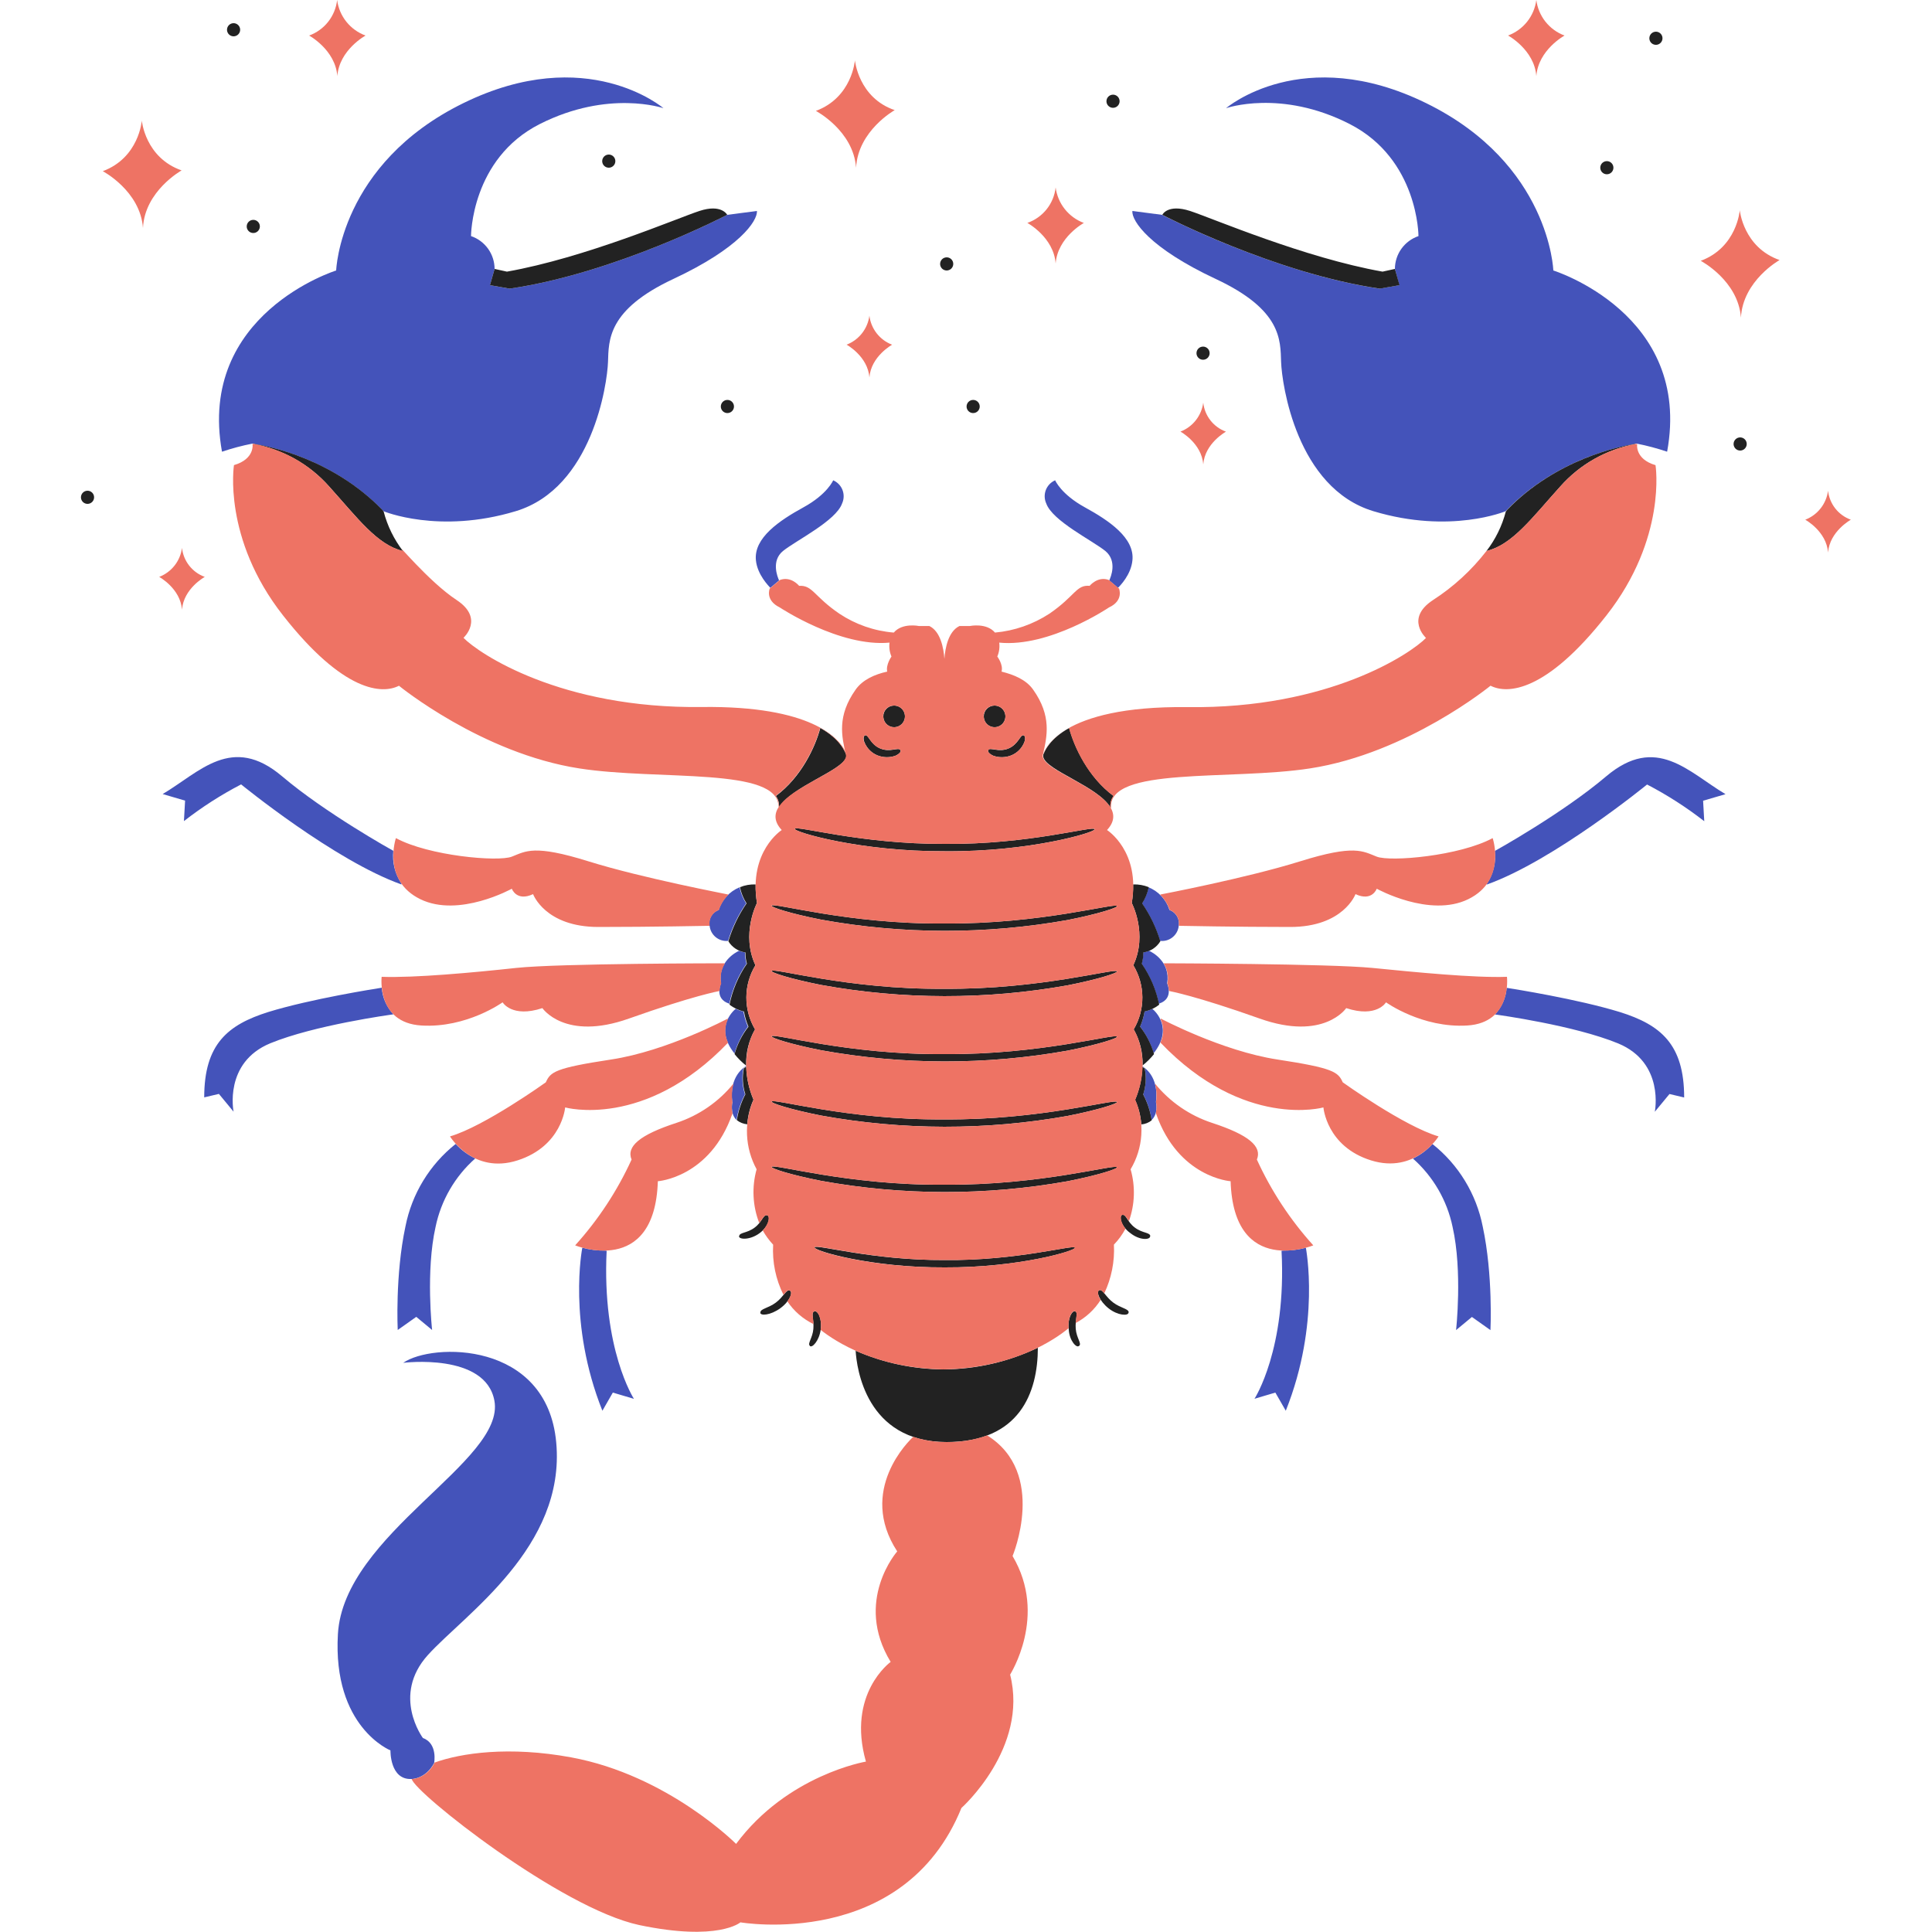 <svg width="500" height="500" viewBox="0 0 500 500" fill="none" xmlns="http://www.w3.org/2000/svg">
<g clip-path="url(#clip0_4123_21736)">
<path d="M112.35 456.3C112.35 456.3 113.35 451.2 109.45 449.8C109.45 449.8 101.25 438.8 110.75 428.3C120.25 417.8 146.45 400.4 143.95 373.3C141.55 346.9 111.75 347.5 104.35 352.7C104.35 352.7 125.65 350 127.95 362.5C130.85 378.2 88.95 396.9 87.45 422.9C86.05 447 101.05 453 101.05 453C101.05 453 100.85 460.7 106.55 460.4C106.45 460.4 110.05 460.5 112.35 456.3ZM103.9 228.69V228.9C86.5 222.7 62.4 203 62.4 203C57.189 205.711 52.235 208.891 47.6 212.5L47.9 207.2L42.1 205.5C51.7 199.8 60 189.9 73 200.9C84.21 210.42 101.51 220.04 101.79 220.19C101.481 223.183 102.228 226.189 103.9 228.69ZM101.81 262.51C100.93 262.63 81.39 265.31 69.95 270C57.85 275 60.45 287.7 60.45 287.7L56.65 283.1L52.85 284C52.85 270.2 58.95 265.2 69.45 261.9C80.52 258.5 97.03 255.9 98.79 255.62C98.989 258.192 100.053 260.621 101.81 262.51ZM123 299.8C117.756 304.437 114.153 310.646 112.73 317.5C110.13 329 111.83 344.2 111.83 344.2L107.73 340.8L102.93 344.2C102.93 344.2 102.23 330 104.93 317.4C106.591 308.965 111.199 301.397 117.93 296.05C119.358 297.62 121.08 298.895 123 299.8ZM164 362L158.6 360.4L155.9 365.1C146.84 342.4 150.67 323.1 150.7 322.91C152.617 323.424 154.595 323.673 156.58 323.65L157 323.7C155.75 349.2 164.05 362 164.05 362H164ZM195.2 284.5C194.095 281.821 193.456 278.974 193.31 276.08L196.7 284.7L193.63 290.76C193.808 288.596 194.356 286.479 195.25 284.5H195.2ZM189.5 285.2C188.67 278.46 192.61 276.2 193.14 275.86L193.23 275.94C192.939 276.105 192.662 276.292 192.4 276.5C191.955 278.73 192.092 281.038 192.8 283.2C191.712 285.282 190.972 287.529 190.61 289.85C188.83 288.14 189.55 285.2 189.55 285.2H189.5ZM193.5 290.99C193.254 290.967 193.01 290.927 192.77 290.87C193.03 290.933 193.294 290.977 193.56 291L193.5 290.99ZM183.59 239.6C183.445 238.744 183.606 237.863 184.045 237.114C184.484 236.364 185.172 235.793 185.99 235.5C186.405 234.184 187.105 232.976 188.04 231.961C188.975 230.947 190.122 230.151 191.4 229.63C191.705 231.111 192.278 232.524 193.09 233.8C191.049 236.777 189.474 240.048 188.42 243.5C187.27 243.614 186.122 243.268 185.228 242.537C184.334 241.806 183.766 240.749 183.65 239.6H183.59ZM188.59 259.7C184.79 258.4 186.59 254.5 186.59 254.5C185.67 248.9 190.48 246.42 191.27 246.06C191.759 246.269 192.273 246.414 192.8 246.49C192.791 247.474 192.922 248.453 193.19 249.4C191.028 252.54 189.512 256.079 188.73 259.81L188.59 259.7ZM190.05 272.59C184.86 266.07 189.65 261.69 190.4 261.08C191.033 261.4 191.705 261.636 192.4 261.78C192.628 263.128 193.018 264.444 193.56 265.7C191.988 267.76 190.818 270.097 190.11 272.59H190.05ZM174.25 72.2C157.15 80.2 157.55 88.1 157.35 93.7C157.15 99.3 153.35 126.3 133.45 132.3C113.55 138.3 99.25 132.3 99.25 132.3C84.75 117.1 65.45 114.9 65.35 114.8C62.673 115.326 60.035 116.028 57.45 116.9C51 81.2 87 70 87 70C87 70 87.9 42.4 119.9 26.7C151.9 11 171.7 28 171.7 28C171.7 28 157.5 23.1 139.7 32.1C121.9 41.1 121.9 61.1 121.9 61.1C123.676 61.704 125.218 62.849 126.312 64.373C127.406 65.897 127.996 67.724 128 69.6L126.8 73.8L131.9 74.7C159.3 70.7 188.2 55.6 188.2 55.6L195.9 54.6C196.05 57.2 191.35 64.2 174.25 72.2ZM431.45 116.9C428.865 116.028 426.226 115.326 423.55 114.8C423.55 114.9 404.15 117.1 389.65 132.3C389.65 132.3 375.35 138.3 355.45 132.3C335.55 126.3 331.75 99.4 331.55 93.7C331.35 88 331.75 80.2 314.65 72.2C297.55 64.2 292.85 57.2 293.05 54.6L300.75 55.6C300.89 55.67 329.75 70.71 357.05 74.7L362.15 73.8L361 69.6C361.004 67.724 361.594 65.897 362.688 64.373C363.782 62.849 365.324 61.704 367.1 61.1C367.1 61.1 367.1 41.2 349.3 32.1C331.5 23 317.3 28 317.3 28C317.3 28 337.1 11 369.1 26.7C401.1 42.4 402 70 402 70C402 70 438 81.2 431.45 116.9ZM195.63 145C195.03 139.2 201.73 134.7 207.93 131.3C214.13 127.9 215.63 124.3 215.63 124.3C216.179 124.538 216.675 124.884 217.088 125.316C217.502 125.748 217.826 126.258 218.04 126.817C218.254 127.376 218.355 127.971 218.336 128.57C218.317 129.168 218.179 129.756 217.93 130.3C216.33 134.8 206.13 139.8 202.63 142.6C199.51 145.18 201.23 149.35 201.63 150.22L199.36 152.14C199 151.71 196 148.77 195.63 145ZM289.34 152.14L287.07 150.22C287.48 149.35 289.21 145.22 286.07 142.6C282.57 139.8 272.37 134.8 270.77 130.3C270.521 129.756 270.383 129.168 270.364 128.57C270.345 127.971 270.446 127.376 270.66 126.817C270.874 126.258 271.198 125.748 271.612 125.316C272.025 124.884 272.521 124.538 273.07 124.3C273.07 124.3 274.57 127.9 280.77 131.3C286.97 134.7 293.67 139.2 293.07 145C292.72 148.77 289.77 151.71 289.34 152.11V152.14ZM386.87 220.22C387.16 220.07 404.45 210.45 415.66 200.93C428.66 189.93 436.96 199.83 446.56 205.53L440.76 207.23L441.06 212.53C436.425 208.921 431.471 205.741 426.26 203.03C426.26 203.03 402.16 222.73 384.76 228.93L384.81 228.72C386.476 226.206 387.206 223.187 386.87 220.19V220.22ZM389.92 255.65C391.68 255.93 408.19 258.53 419.26 261.93C429.76 265.23 435.86 270.23 435.86 284.03L432.06 283.13L428.26 287.73C428.26 287.73 430.86 275.03 418.76 270.03C407.33 265.34 387.76 262.66 386.9 262.54C388.667 260.645 389.733 258.204 389.92 255.62V255.65ZM370.73 296.08C377.464 301.424 382.073 308.994 383.73 317.43C386.43 330.03 385.73 344.23 385.73 344.23L380.93 340.83L376.83 344.23C376.83 344.23 378.53 329.03 375.93 317.53C374.507 310.676 370.904 304.467 365.66 299.83C367.584 298.918 369.307 297.634 370.73 296.05V296.08ZM331.66 323.7L332.08 323.65C334.065 323.673 336.043 323.424 337.96 322.91C337.96 323.08 341.82 342.4 332.76 365.1L330.06 360.4L324.66 362C324.66 362 333 349.2 331.66 323.7ZM298.05 289.85C297.688 287.529 296.948 285.282 295.86 283.2C296.567 281.038 296.705 278.73 296.26 276.5C296 276.29 295.722 276.103 295.43 275.94L295.53 275.86C296.06 276.24 299.99 278.46 299.16 285.2C299.16 285.2 299.88 288.14 298.05 289.85ZM300.23 243.5C299.181 240.046 297.606 236.774 295.56 233.8C296.372 232.524 296.945 231.111 297.25 229.63C298.528 230.15 299.676 230.945 300.611 231.96C301.547 232.975 302.246 234.183 302.66 235.5C303.478 235.793 304.166 236.364 304.605 237.114C305.044 237.863 305.205 238.744 305.06 239.6C305.003 240.175 304.832 240.732 304.557 241.24C304.283 241.749 303.91 242.197 303.461 242.56C303.011 242.923 302.494 243.193 301.94 243.354C301.385 243.515 300.804 243.565 300.23 243.5ZM299.92 259.81C299.138 256.079 297.622 252.54 295.46 249.4C295.735 248.455 295.87 247.474 295.86 246.49C296.383 246.414 296.894 246.27 297.38 246.06C298.18 246.42 302.98 248.9 302.06 254.5C302.06 254.5 303.86 258.4 300.06 259.7L299.92 259.81ZM295.06 265.7C295.602 264.444 295.992 263.128 296.22 261.78C296.914 261.633 297.586 261.398 298.22 261.08C298.96 261.69 303.75 266.08 298.56 272.59C297.842 270.092 296.654 267.753 295.06 265.7Z" fill="#4453BA"/>
<path d="M22.65 127C22.986 127 23.315 127.1 23.594 127.286C23.874 127.473 24.092 127.739 24.221 128.049C24.349 128.36 24.383 128.702 24.317 129.032C24.252 129.361 24.09 129.664 23.852 129.902C23.614 130.14 23.311 130.302 22.982 130.367C22.652 130.433 22.31 130.399 21.999 130.271C21.689 130.142 21.423 129.924 21.236 129.644C21.05 129.365 20.95 129.036 20.95 128.7C20.95 128.249 21.129 127.817 21.448 127.498C21.767 127.179 22.199 127 22.65 127ZM65.55 56.9C65.886 56.9 66.215 57 66.494 57.187C66.774 57.373 66.992 57.639 67.121 57.949C67.249 58.26 67.283 58.602 67.217 58.932C67.152 59.261 66.99 59.564 66.752 59.802C66.514 60.04 66.211 60.202 65.882 60.267C65.552 60.333 65.21 60.299 64.899 60.171C64.589 60.042 64.323 59.824 64.136 59.544C63.95 59.265 63.85 58.936 63.85 58.6C63.85 58.377 63.894 58.156 63.979 57.949C64.065 57.743 64.19 57.556 64.348 57.398C64.506 57.24 64.693 57.115 64.899 57.029C65.106 56.944 65.327 56.9 65.55 56.9ZM157.55 40C157.886 40 158.215 40.1 158.494 40.286C158.774 40.473 158.992 40.739 159.121 41.049C159.249 41.36 159.283 41.702 159.217 42.032C159.152 42.361 158.99 42.664 158.752 42.902C158.514 43.14 158.211 43.302 157.882 43.367C157.552 43.433 157.21 43.399 156.899 43.271C156.589 43.142 156.323 42.924 156.136 42.645C155.95 42.365 155.85 42.036 155.85 41.7C155.85 41.477 155.894 41.256 155.979 41.049C156.065 40.843 156.19 40.656 156.348 40.498C156.506 40.34 156.693 40.215 156.899 40.129C157.106 40.044 157.327 40 157.55 40ZM188.25 103.5C188.586 103.5 188.915 103.6 189.194 103.786C189.474 103.973 189.692 104.239 189.821 104.549C189.949 104.86 189.983 105.202 189.917 105.532C189.852 105.861 189.69 106.164 189.452 106.402C189.214 106.64 188.911 106.802 188.582 106.867C188.252 106.933 187.91 106.899 187.599 106.771C187.289 106.642 187.023 106.424 186.836 106.144C186.65 105.865 186.55 105.536 186.55 105.2C186.55 104.749 186.729 104.317 187.048 103.998C187.367 103.679 187.799 103.5 188.25 103.5ZM251.85 103.5C252.186 103.5 252.515 103.6 252.794 103.786C253.074 103.973 253.292 104.239 253.421 104.549C253.549 104.86 253.583 105.202 253.517 105.532C253.452 105.861 253.29 106.164 253.052 106.402C252.814 106.64 252.511 106.802 252.182 106.867C251.852 106.933 251.51 106.899 251.199 106.771C250.889 106.642 250.623 106.424 250.436 106.144C250.25 105.865 250.15 105.536 250.15 105.2C250.15 104.749 250.329 104.317 250.648 103.998C250.967 103.679 251.399 103.5 251.85 103.5ZM288.05 24.5C288.386 24.5 288.715 24.6 288.994 24.787C289.274 24.973 289.492 25.239 289.621 25.549C289.749 25.86 289.783 26.202 289.717 26.532C289.652 26.861 289.49 27.164 289.252 27.402C289.014 27.64 288.711 27.802 288.382 27.867C288.052 27.933 287.71 27.899 287.399 27.771C287.089 27.642 286.823 27.424 286.636 27.145C286.45 26.865 286.35 26.536 286.35 26.2C286.35 25.749 286.529 25.317 286.848 24.998C287.167 24.679 287.599 24.5 288.05 24.5ZM60.45 6C60.786 6 61.115 6.1 61.394 6.287C61.674 6.473 61.892 6.739 62.02 7.049C62.149 7.36 62.183 7.702 62.117 8.032C62.052 8.361 61.89 8.664 61.652 8.902C61.414 9.14 61.111 9.302 60.782 9.367C60.452 9.433 60.11 9.399 59.799 9.271C59.489 9.142 59.223 8.924 59.036 8.644C58.85 8.365 58.75 8.036 58.75 7.7C58.75 7.249 58.929 6.817 59.248 6.498C59.567 6.179 59.999 6 60.45 6ZM428.55 8.2C428.886 8.2 429.215 8.3 429.494 8.486C429.774 8.673 429.992 8.939 430.121 9.249C430.249 9.56 430.283 9.902 430.217 10.232C430.152 10.561 429.99 10.864 429.752 11.102C429.514 11.34 429.211 11.502 428.882 11.567C428.552 11.633 428.21 11.599 427.899 11.471C427.589 11.342 427.323 11.124 427.136 10.845C426.95 10.565 426.85 10.236 426.85 9.9C426.85 9.449 427.029 9.017 427.348 8.698C427.667 8.379 428.099 8.2 428.55 8.2ZM450.35 113.2C450.686 113.2 451.015 113.3 451.294 113.487C451.574 113.673 451.792 113.939 451.921 114.249C452.049 114.56 452.083 114.902 452.017 115.232C451.952 115.561 451.79 115.864 451.552 116.102C451.314 116.34 451.011 116.502 450.682 116.567C450.352 116.633 450.01 116.599 449.699 116.471C449.389 116.342 449.123 116.124 448.936 115.844C448.75 115.565 448.65 115.236 448.65 114.9C448.65 114.449 448.829 114.017 449.148 113.698C449.467 113.379 449.899 113.2 450.35 113.2ZM415.85 41.7C416.186 41.7 416.515 41.8 416.794 41.986C417.074 42.173 417.292 42.439 417.421 42.749C417.549 43.06 417.583 43.402 417.517 43.732C417.452 44.061 417.29 44.364 417.052 44.602C416.814 44.84 416.511 45.002 416.182 45.067C415.852 45.133 415.51 45.099 415.199 44.971C414.889 44.842 414.623 44.624 414.436 44.344C414.25 44.065 414.15 43.736 414.15 43.4C414.15 43.177 414.194 42.956 414.279 42.749C414.365 42.543 414.49 42.356 414.648 42.198C414.806 42.04 414.993 41.915 415.199 41.829C415.406 41.744 415.627 41.7 415.85 41.7ZM311.35 89.7C311.686 89.7 312.015 89.8 312.294 89.987C312.574 90.173 312.792 90.439 312.921 90.749C313.049 91.06 313.083 91.402 313.017 91.732C312.952 92.061 312.79 92.364 312.552 92.602C312.314 92.84 312.011 93.002 311.682 93.067C311.352 93.133 311.01 93.099 310.699 92.971C310.389 92.842 310.123 92.624 309.936 92.344C309.75 92.065 309.65 91.736 309.65 91.4C309.65 90.949 309.829 90.517 310.148 90.198C310.467 89.879 310.899 89.7 311.35 89.7ZM245 66.6C245.336 66.6 245.665 66.7 245.944 66.886C246.224 67.073 246.442 67.339 246.571 67.649C246.699 67.96 246.733 68.302 246.667 68.632C246.602 68.961 246.44 69.264 246.202 69.502C245.964 69.74 245.661 69.902 245.332 69.967C245.002 70.033 244.66 69.999 244.349 69.871C244.039 69.742 243.773 69.524 243.586 69.245C243.4 68.965 243.3 68.636 243.3 68.3C243.3 68.077 243.344 67.856 243.429 67.649C243.515 67.443 243.64 67.256 243.798 67.098C243.956 66.94 244.143 66.815 244.349 66.729C244.556 66.644 244.777 66.6 245 66.6ZM219 195.9V195.3C218.993 195.223 218.957 195.152 218.9 195.1C218.6 194.3 217.3 191.2 212.3 188.4C211 193.3 207.4 201.1 200.8 206C201.435 206.864 201.72 207.935 201.6 209C204.85 203.5 218.15 199.4 219 195.9ZM99 132C86.13 118.72 69.65 115.53 66.1 114.92H65.6C73.187 116.272 80.094 120.148 85.2 125.92C92.5 134.02 97.6 141.02 104.3 142.62C101.967 139.589 100.267 136.12 99.3 132.42L99 132ZM181 54.6C175.2 56.5 151.5 66.7 131.2 70.3L128 69.6L126.8 73.8L131.9 74.7C159.3 70.7 188.2 55.6 188.2 55.6C188.2 55.6 186.75 52.7 181 54.6ZM270 195.9V195.3C270.007 195.223 270.043 195.152 270.1 195.1C270.4 194.3 271.7 191.2 276.7 188.4C278 193.3 281.6 201.1 288.2 206C287.565 206.864 287.28 207.935 287.4 209C284.15 203.5 270.75 199.4 270 195.9ZM270 195.9V195.3C270.007 195.223 270.043 195.152 270.1 195.1C270.4 194.3 271.7 191.2 276.7 188.4C278 193.3 281.6 201.1 288.2 206C287.565 206.864 287.28 207.935 287.4 209C284.15 203.5 270.75 199.4 270 195.9ZM308 54.6C313.8 56.5 337.5 66.7 357.8 70.3L361 69.6L362.2 73.8L357.1 74.7C329.7 70.7 300.8 55.6 300.8 55.6C300.8 55.6 302.15 52.7 308 54.6ZM244.2 354.4C236.364 354.348 228.621 352.705 221.44 349.57C221.7 353.9 224.05 373.2 245 373.2C263.86 373.2 268.58 360.46 268.6 348.78C260.968 352.446 252.616 354.366 244.15 354.4H244.2ZM231.4 182.6C231.954 182.6 232.495 182.764 232.956 183.072C233.416 183.38 233.775 183.817 233.987 184.328C234.199 184.84 234.254 185.403 234.146 185.946C234.038 186.489 233.771 186.988 233.38 187.38C232.988 187.771 232.489 188.038 231.946 188.146C231.403 188.254 230.84 188.199 230.328 187.987C229.817 187.775 229.38 187.416 229.072 186.956C228.764 186.495 228.6 185.954 228.6 185.4C228.6 184.666 228.888 183.961 229.402 183.438C229.917 182.914 230.616 182.613 231.35 182.6H231.4ZM233 194.1C233.3 194.5 232.8 195.1 231.7 195.6C230.204 196.117 228.572 196.081 227.1 195.5C225.623 194.907 224.438 193.758 223.8 192.3C223.3 191.2 223.5 190.4 223.9 190.3C224.8 190.1 225.2 192.6 227.8 193.7C230.4 194.8 232.45 193.3 233 194.1ZM257.4 182.6C257.954 182.6 258.495 182.764 258.956 183.072C259.416 183.38 259.775 183.817 259.987 184.328C260.199 184.84 260.254 185.403 260.146 185.946C260.038 186.489 259.771 186.988 259.38 187.38C258.988 187.771 258.489 188.038 257.946 188.146C257.403 188.254 256.84 188.199 256.328 187.987C255.817 187.775 255.38 187.416 255.072 186.956C254.764 186.495 254.6 185.954 254.6 185.4C254.6 184.666 254.888 183.961 255.402 183.438C255.917 182.914 256.616 182.613 257.35 182.6H257.4ZM255.8 194.1C255.5 194.5 256 195.1 257.1 195.6C258.596 196.117 260.228 196.081 261.7 195.5C263.177 194.907 264.362 193.758 265 192.3C265.5 191.2 265.3 190.4 264.9 190.3C264 190.1 263.6 192.6 261 193.7C258.4 194.8 256.25 193.3 255.75 194.1H255.8ZM289.1 234.5C289.2 234.9 284.4 236.5 276.3 238.1C255.197 241.866 233.591 241.832 212.5 238C204.4 236.4 199.6 234.8 199.7 234.4C199.9 233.4 219.4 239.2 244.3 239C269.35 239.2 288.85 233.5 289.05 234.5H289.1ZM289.1 251.4C289.2 251.8 284.4 253.4 276.3 255C255.197 258.766 233.591 258.732 212.5 254.9C204.4 253.3 199.6 251.7 199.7 251.3C199.9 250.3 219.4 256.1 244.3 255.9C269.35 256.1 288.85 250.4 289.05 251.4H289.1ZM289.1 268.3C289.2 268.7 284.4 270.3 276.3 271.9C255.197 275.666 233.591 275.632 212.5 271.8C204.4 270.2 199.6 268.6 199.7 268.2C199.9 267.2 219.4 273 244.3 272.8C269.35 273 288.85 267.3 289.05 268.3H289.1ZM289.1 285.2C289.2 285.6 284.4 287.2 276.3 288.8C255.197 292.566 233.591 292.532 212.5 288.7C204.4 287.1 199.6 285.5 199.7 285.1C199.9 284.1 219.4 289.9 244.3 289.7C269.35 289.9 288.85 284.2 289.05 285.2H289.1ZM289.1 302.1C289.2 302.5 284.4 304.1 276.3 305.7C255.197 309.466 233.591 309.432 212.5 305.6C204.4 304 199.6 302.4 199.7 302C199.9 301 219.4 306.8 244.3 306.6C269.35 306.8 288.85 301.1 289.05 302.1H289.1ZM278.2 322.9C278.5 323.7 263.5 328.1 244.5 328C225.5 328.1 210.5 323.7 210.8 322.8C211.1 321.9 225.7 326.2 244.5 326.1C263.25 326.3 278 322 278.15 322.9H278.2ZM283.3 214.6C283.6 215.4 266.4 220.5 244.5 220.3C222.6 220.4 205.4 215.3 205.7 214.5C205.9 213.5 222.9 218.5 244.5 218.4C266.15 218.6 283.05 213.6 283.25 214.6H283.3ZM191.3 319.9C191.4 318.9 193.3 319.2 195.3 317.7C197.3 316.2 197.5 314.3 198.5 314.5C199.5 314.7 199 317.4 196.5 319.2C194 321 191.15 320.8 191.25 319.9H191.3ZM196.8 339.7C196.7 338.7 198.8 338.6 200.8 337.1C202.8 335.6 203.5 333.6 204.4 334C205.3 334.4 204.4 336.8 201.9 338.6C199.4 340.4 196.75 340.6 196.75 339.7H196.8ZM209.6 348.3C208.9 347.7 210.3 346.3 210.5 343.9C210.7 341.5 209.8 339.8 210.7 339.4C211.6 339 212.8 341.2 212.4 344.1C212 347 210.15 349 209.55 348.3H209.6ZM297.7 319.9C297.6 318.9 295.7 319.2 293.7 317.7C291.7 316.2 291.5 314.3 290.5 314.4C289.5 314.5 290 317.3 292.5 319.1C295 321.1 297.75 320.9 297.65 319.9H297.7ZM292.1 339.7C292.2 338.7 290.1 338.6 288.1 337.1C286.1 335.6 285.4 333.6 284.5 333.9C283.6 334.2 284.5 336.7 286.9 338.6C289.3 340.5 292.05 340.6 292.05 339.7H292.1ZM279.3 348.3C280 347.7 278.6 346.3 278.4 343.9C278.2 341.5 279.1 339.8 278.3 339.4C277.5 339 276.2 341.2 276.6 344.1C276.75 347 278.65 349 279.25 348.3H279.3ZM193.11 275.75C193.002 272.482 193.794 269.248 195.4 266.4C193.914 263.883 193.138 261.009 193.156 258.086C193.173 255.163 193.983 252.299 195.5 249.8C191.7 241.7 195.9 233.7 195.9 233.7C195.638 232.111 195.521 230.501 195.55 228.89C194.165 228.837 192.784 229.079 191.5 229.6C191.804 231.093 192.38 232.516 193.2 233.8C191.135 236.803 189.549 240.109 188.5 243.6C188.979 244.375 189.622 245.035 190.384 245.535C191.146 246.034 192.008 246.36 192.91 246.49C192.901 247.474 193.032 248.453 193.3 249.4C191.097 252.592 189.566 256.198 188.8 260C189.896 260.869 191.175 261.478 192.54 261.78C192.768 263.128 193.158 264.445 193.7 265.7C192.044 267.806 190.821 270.219 190.1 272.8C190.977 273.888 191.969 274.877 193.06 275.75H193.11ZM195 284.6C193.847 281.895 193.209 278.999 193.12 276.06C192.96 276.16 192.75 276.31 192.5 276.5C192.055 278.731 192.192 281.038 192.9 283.2C191.801 285.296 191.058 287.56 190.7 289.9C191.473 290.511 192.408 290.879 193.39 290.96C193.557 288.763 194.101 286.612 195 284.6ZM390 132L389.7 132.4C388.733 136.1 387.033 139.569 384.7 142.6C391.4 141 396.5 134 403.8 125.9C408.906 120.128 415.813 116.252 423.4 114.9H422.93C419.4 115.53 402.83 118.71 390 132ZM298.66 272.8C297.939 270.219 296.716 267.806 295.06 265.7C295.602 264.445 295.992 263.128 296.22 261.78C297.6 261.486 298.894 260.877 300 260C299.234 256.198 297.703 252.592 295.5 249.4C295.775 248.455 295.91 247.474 295.9 246.49C296.801 246.363 297.663 246.037 298.424 245.538C299.184 245.038 299.825 244.376 300.3 243.6C299.251 240.109 297.665 236.803 295.6 233.8C296.42 232.516 296.996 231.093 297.3 229.6C296.016 229.078 294.635 228.836 293.25 228.89C293.284 230.501 293.167 232.111 292.9 233.7C292.9 233.7 297.1 241.7 293.3 249.8C294.816 252.299 295.627 255.163 295.644 258.086C295.662 261.009 294.886 263.883 293.4 266.4C295.006 269.248 295.798 272.482 295.69 275.75C296.784 274.878 297.78 273.888 298.66 272.8ZM295.37 291C296.352 290.923 297.289 290.554 298.06 289.94C297.702 287.6 296.958 285.336 295.86 283.24C296.567 281.078 296.705 278.771 296.26 276.54C296.061 276.382 295.854 276.235 295.64 276.1C295.551 279.039 294.913 281.935 293.76 284.64C294.664 286.65 295.209 288.802 295.37 291Z" fill="#222222"/>
<path d="M201.55 208.72L201.45 208.87C201.76 198.39 170.45 202.07 149.95 198.87C124.65 194.97 103.25 177.47 103.25 177.47C98.95 179.67 88.95 179.27 73.25 159.27C57.55 139.27 60.55 120.37 60.55 120.37C66.05 118.77 65.35 114.87 65.35 114.87H65.61C73.175 116.234 80.06 120.109 85.15 125.87C92.45 133.97 97.55 140.97 104.25 142.57C101.95 139.47 110.85 150.47 118.15 155.27C125.45 160.07 119.95 165.07 119.95 165.07C123.85 169.07 145.05 183.47 181.75 182.97C210.03 182.64 217 191.06 218.6 194.15L218.75 194.81C218.3 193.74 216.83 190.93 212.25 188.37C210.95 193.27 207.35 201.07 200.75 205.97C201.336 206.762 201.62 207.737 201.55 208.72ZM186.05 235.5C186.548 234.038 187.372 232.707 188.46 231.61C188.46 231.61 188.46 231.54 188.46 231.5C188.46 231.46 166.36 227.3 152.26 222.9C138.16 218.5 136.06 220.3 132.46 221.7C128.86 223.1 110.96 221.5 102.46 216.9C102.46 216.9 98.76 227.8 108.76 232.7C118.76 237.6 132.46 230 132.46 230C132.46 230 133.66 233.4 137.96 231.4C137.96 231.4 141.06 239.9 154.86 239.9C168.66 239.9 183.56 239.6 183.56 239.6L183.66 239.53C183.532 238.686 183.7 237.823 184.136 237.089C184.571 236.354 185.248 235.793 186.05 235.5ZM186.65 254.5C186.318 252.748 186.646 250.935 187.57 249.41V249.3C187.57 249.3 144.67 249.3 133.57 250.5C122.47 251.7 107.37 253.1 98.77 252.8C98.77 252.8 97.37 264.7 109.07 265.4C120.77 266.1 130.07 259.4 130.07 259.4C130.07 259.4 132.47 263.5 140.37 260.9C140.37 260.9 146.17 269.5 162.77 263.6C179.37 257.7 186.07 256.5 186.07 256.5L186.25 256.39C186.269 255.741 186.405 255.101 186.65 254.5ZM188.36 263.85V263.6C188.36 263.6 172.66 272 158.16 274.2C143.66 276.4 142.46 277.4 141.26 280.1C141.26 280.1 125.36 291.5 116.46 294.1C116.46 294.1 122.46 304 133.96 300.3C145.46 296.6 146.26 286.6 146.26 286.6C146.26 286.6 166.84 292.39 188.42 269.84C187.971 268.907 187.734 267.887 187.723 266.852C187.713 265.817 187.93 264.792 188.36 263.85ZM189.55 285.2C189.323 283.6 189.422 281.971 189.84 280.41C185.993 285.159 180.858 288.697 175.05 290.6C165.55 293.7 162.05 296.7 163.45 300.1C159.746 308.203 154.823 315.69 148.85 322.3C148.85 322.3 169.45 330.7 170.25 305.7C170.25 305.7 183.75 304.8 189.55 288.2V287.94C189.357 287.037 189.357 286.103 189.55 285.2ZM231.55 28.5C231.55 28.5 222.05 33.8 221.55 43.4C220.85 33.8 211.15 28.7 211.15 28.7C220.55 25.2 221.25 15.6 221.25 15.6C221.25 15.6 222.15 25.3 231.55 28.5ZM460.55 67.3C460.55 67.3 451.05 72.6 450.55 82.2C449.85 72.6 440.15 67.5 440.15 67.5C449.55 64 450.25 54.4 450.25 54.4C450.25 54.4 451.15 64 460.55 67.3ZM47 44.1C47 44.1 37.45 49.4 37 59C36.3 49.4 26.6 44.3 26.6 44.3C36 40.8 36.7 31.2 36.7 31.2C36.7 31.2 37.55 40.8 47 44.1ZM265.9 57.7C265.9 57.7 272.7 61.4 273.2 68.2C273.7 61.4 280.5 57.7 280.5 57.7C278.56 56.978 276.854 55.739 275.568 54.118C274.281 52.496 273.462 50.553 273.2 48.5C272.973 50.572 272.161 52.538 270.86 54.166C269.558 55.795 267.821 57.021 265.85 57.7H265.9ZM80 9.2C80 9.2 86.8 12.9 87.3 19.7C87.8 12.9 94.6 9.2 94.6 9.2C92.651 8.485 90.934 7.25 89.638 5.628C88.343 4.006 87.516 2.059 87.25 0C87.017 2.056 86.215 4.007 84.934 5.632C83.654 7.257 81.945 8.493 80 9.2ZM390.3 9.2C390.3 9.2 397.1 12.9 397.6 19.7C398.1 12.9 404.9 9.2 404.9 9.2C402.96 8.478 401.254 7.239 399.968 5.618C398.681 3.996 397.862 2.053 397.6 0C397.333 2.059 396.507 4.006 395.211 5.628C393.915 7.25 392.199 8.485 390.25 9.2H390.3ZM230.9 89.2C230.9 89.2 225.4 92.2 225 97.7C224.6 92.2 219.1 89.2 219.1 89.2C220.667 88.596 222.042 87.58 223.08 86.26C224.118 84.941 224.782 83.365 225 81.7C225.201 83.364 225.852 84.941 226.883 86.263C227.914 87.584 229.285 88.6 230.85 89.2H230.9ZM479 134.5C479 134.5 473.5 137.5 473.1 143C472.7 137.5 467.2 134.5 467.2 134.5C468.767 133.896 470.142 132.88 471.18 131.56C472.218 130.24 472.882 128.665 473.1 127C473.281 128.677 473.931 130.27 474.974 131.596C476.017 132.922 477.412 133.929 479 134.5ZM317.3 111.7C317.3 111.7 311.8 114.7 311.4 120.2C311 114.7 305.5 111.7 305.5 111.7C307.067 111.096 308.442 110.08 309.48 108.76C310.518 107.44 311.182 105.865 311.4 104.2C311.577 105.872 312.219 107.46 313.253 108.786C314.287 110.112 315.672 111.121 317.25 111.7H317.3ZM53 149.3C53 149.3 47.5 152.3 47.1 157.8C46.7 152.3 41.2 149.3 41.2 149.3C42.767 148.696 44.142 147.68 45.18 146.36C46.218 145.04 46.882 143.465 47.1 141.8C47.282 143.477 47.931 145.07 48.974 146.396C50.017 147.722 51.412 148.729 53 149.3ZM428.5 120.4C423 118.8 423.7 114.9 423.7 114.9H423.32C415.764 116.274 408.889 120.149 403.8 125.9C396.47 134 391.38 141 384.7 142.59C380.839 147.583 376.155 151.881 370.85 155.3C363.55 160.1 369.05 165.1 369.05 165.1C365.15 169.1 343.95 183.5 307.25 183C274.1 182.62 270.25 194.25 269.97 195.23C269.992 195.184 270.018 195.14 270.05 195.1C270.35 194.3 271.65 191.2 276.65 188.4C277.95 193.3 281.55 201.1 288.15 206C287.519 206.865 287.234 207.935 287.35 209C287.35 209.06 287.42 209.11 287.45 209.16H287.55C286.55 198.26 318.35 202.06 339.05 198.86C364.35 194.96 385.75 177.46 385.75 177.46C390.05 179.66 400.05 179.26 415.75 159.26C431.45 139.26 428.45 120.4 428.45 120.4H428.5ZM284.86 336.4C283.258 338.933 281.02 341.001 278.37 342.4C278.47 340.8 278.92 339.7 278.3 339.4C277.54 338.92 276.3 341.01 276.56 343.73C273.34 346.41 262.56 354.07 244.2 354.4C226.71 354.09 216.2 347.19 212.39 344.18C212.39 344.18 212.39 344.13 212.39 344.1C212.79 341.2 211.49 338.9 210.69 339.4C209.96 339.73 210.48 340.93 210.54 342.67C207.796 341.345 205.456 339.311 203.76 336.78C204.76 335.44 205.01 334.21 204.39 334C203.77 333.79 203.39 334.33 202.77 335.12C200.757 331.095 199.833 326.613 200.09 322.12C199.049 321.006 198.146 319.77 197.4 318.44C199.07 316.71 199.27 314.61 198.49 314.52C197.71 314.43 197.39 315.39 196.49 316.52C194.771 312.078 194.532 307.199 195.81 302.61C194.316 299.868 193.467 296.822 193.329 293.703C193.19 290.583 193.765 287.473 195.01 284.61C190.51 273.81 195.41 266.41 195.41 266.41C193.924 263.893 193.148 261.019 193.166 258.096C193.183 255.173 193.993 252.309 195.51 249.81C191.71 241.71 195.91 233.71 195.91 233.71C193.71 220.31 202.31 214.81 202.31 214.81C194.11 206.01 220.01 200.11 218.91 195.31C217.81 190.51 216.61 185.31 221.41 178.51C223.21 175.91 226.41 174.51 229.61 173.81C229.21 172.01 230.71 169.91 230.71 169.91C230.224 168.776 230.051 167.533 230.21 166.31C217.31 167.51 201.81 157.21 201.81 157.21C197.91 155.31 199.21 152.31 199.21 152.31L201.81 150.11C204.71 149.01 206.81 151.61 206.81 151.61C210.31 151.41 210.61 154.31 217.21 158.81C221.418 161.613 226.27 163.3 231.31 163.71C233.51 161.11 237.81 162.01 237.81 162.01H240.51C243.41 163.41 244.21 167.71 244.41 170.51C244.61 167.71 245.41 163.41 248.31 162.01H251C251 162.01 255.3 161.11 257.5 163.71C262.531 163.257 267.373 161.574 271.6 158.81C278.3 154.21 278.5 151.31 282 151.61C282 151.61 284.1 149.01 287 150.11L289.6 152.31C289.6 152.31 290.9 155.41 287 157.21C287 157.21 271.6 167.61 258.6 166.31C258.759 167.533 258.586 168.776 258.1 169.91C258.1 169.91 259.7 172.01 259.2 173.81C262.4 174.61 265.6 175.91 267.4 178.51C272.2 185.31 271 190.51 269.9 195.31C268.8 200.11 294.7 205.91 286.5 214.81C286.5 214.81 295.2 220.31 292.9 233.71C292.9 233.71 297.1 241.61 293.3 249.81C294.817 252.309 295.627 255.173 295.644 258.096C295.662 261.019 294.886 263.893 293.4 266.41C293.4 266.41 298.3 273.81 293.8 284.61C295.039 287.491 295.576 290.625 295.368 293.755C295.159 296.884 294.211 299.919 292.6 302.61C293.865 307.019 293.711 311.714 292.16 316.03C291.5 315.09 291.16 314.35 290.5 314.41C289.84 314.47 289.9 316.32 291.28 317.98C290.476 319.489 289.467 320.879 288.28 322.11C288.508 326.459 287.649 330.797 285.78 334.73C285.29 334.15 284.91 333.73 284.48 333.91C284.05 334.09 284 335.14 284.81 336.37L284.86 336.4ZM261 193.7C258.4 194.7 256.3 193.3 255.8 194.1C255.5 194.5 256 195.1 257.1 195.6C258.596 196.117 260.228 196.081 261.7 195.5C263.177 194.907 264.362 193.758 265 192.3C265.5 191.2 265.3 190.4 264.9 190.3C264 190.1 263.55 192.6 261 193.7ZM254.6 185.4C254.6 185.954 254.764 186.495 255.072 186.956C255.38 187.416 255.817 187.775 256.328 187.987C256.84 188.199 257.403 188.254 257.946 188.146C258.489 188.038 258.988 187.771 259.38 187.38C259.771 186.988 260.038 186.489 260.146 185.946C260.254 185.403 260.199 184.84 259.987 184.328C259.775 183.817 259.416 183.38 258.956 183.072C258.495 182.764 257.954 182.6 257.4 182.6C257.028 182.593 256.659 182.661 256.313 182.799C255.968 182.936 255.653 183.142 255.388 183.402C255.122 183.663 254.912 183.974 254.768 184.317C254.624 184.66 254.55 185.028 254.55 185.4H254.6ZM228.6 185.4C228.6 185.954 228.764 186.495 229.072 186.956C229.38 187.416 229.817 187.775 230.328 187.987C230.84 188.199 231.403 188.254 231.946 188.146C232.489 188.038 232.988 187.771 233.38 187.38C233.771 186.988 234.038 186.489 234.146 185.946C234.254 185.403 234.199 184.84 233.987 184.328C233.775 183.817 233.416 183.38 232.956 183.072C232.495 182.764 231.954 182.6 231.4 182.6C231.028 182.593 230.659 182.661 230.313 182.799C229.968 182.936 229.653 183.142 229.388 183.402C229.122 183.663 228.912 183.974 228.768 184.317C228.624 184.66 228.55 185.028 228.55 185.4H228.6ZM223.8 192.3C224.438 193.758 225.623 194.907 227.1 195.5C228.572 196.081 230.204 196.117 231.7 195.6C232.8 195.1 233.3 194.5 233 194.1C232.5 193.3 230.4 194.7 227.8 193.7C225.2 192.7 224.8 190.1 223.9 190.3C223.45 190.4 223.25 191.2 223.75 192.3H223.8ZM205.7 214.5C205.4 215.3 222.6 220.4 244.5 220.3C266.4 220.5 283.6 215.4 283.3 214.6C283.1 213.6 266.2 218.6 244.5 218.4C222.85 218.5 205.85 213.5 205.65 214.5H205.7ZM199.7 234.4C199.6 234.8 204.4 236.4 212.5 238C233.591 241.832 255.197 241.866 276.3 238.1C284.4 236.5 289.2 234.9 289.1 234.5C288.9 233.5 269.4 239.2 244.3 239C219.35 239.2 199.85 233.4 199.65 234.4H199.7ZM199.7 251.3C199.6 251.7 204.4 253.3 212.5 254.9C233.591 258.732 255.197 258.766 276.3 255C284.4 253.4 289.2 251.8 289.1 251.4C288.9 250.4 269.4 256.1 244.3 255.9C219.35 256.1 199.85 250.3 199.65 251.3H199.7ZM199.7 268.2C199.6 268.6 204.4 270.2 212.5 271.8C233.591 275.632 255.197 275.666 276.3 271.9C284.4 270.3 289.2 268.7 289.1 268.3C288.9 267.3 269.4 273 244.3 272.8C219.35 273 199.85 267.2 199.65 268.2H199.7ZM199.7 285.1C199.6 285.5 204.4 287.1 212.5 288.7C233.591 292.532 255.197 292.566 276.3 288.8C284.4 287.2 289.2 285.6 289.1 285.2C288.9 284.2 269.4 289.9 244.3 289.7C219.35 289.9 199.85 284.1 199.65 285.1H199.7ZM278.2 322.9C278 322 263.3 326.3 244.5 326.1C225.7 326.2 211 321.8 210.8 322.8C210.6 323.8 225.5 328.1 244.5 328C263.45 328.1 278.45 323.7 278.15 322.9H278.2ZM289.1 302.1C288.9 301.1 269.4 306.8 244.3 306.6C219.4 306.8 199.9 301 199.7 302C199.6 302.4 204.4 304 212.5 305.6C233.591 309.432 255.197 309.466 276.3 305.7C284.35 304.1 289.15 302.5 289.05 302.1H289.1ZM305.1 239.53L305.2 239.6C305.2 239.6 320.1 239.9 333.9 239.9C347.7 239.9 350.8 231.4 350.8 231.4C355.1 233.4 356.3 230 356.3 230C356.3 230 370 237.6 380 232.7C390 227.8 386.3 216.9 386.3 216.9C377.8 221.5 359.9 223.1 356.3 221.7C352.7 220.3 350.6 218.5 336.5 222.9C322.4 227.3 300.3 231.5 300.3 231.5C300.305 231.536 300.305 231.574 300.3 231.61C301.391 232.705 302.215 234.036 302.71 235.5C303.506 235.798 304.174 236.362 304.603 237.097C305.031 237.831 305.192 238.69 305.06 239.53H305.1ZM302.52 256.39L302.7 256.5C302.7 256.5 309.4 257.7 326 263.6C342.6 269.5 348.4 260.9 348.4 260.9C356.3 263.5 358.7 259.4 358.7 259.4C358.7 259.4 368 266.1 379.7 265.4C391.4 264.7 390 252.8 390 252.8C381.4 253.1 366.3 251.6 355.2 250.5C344.1 249.4 301.2 249.3 301.2 249.3V249.41C302.124 250.935 302.451 252.748 302.12 254.5C302.352 255.103 302.474 255.744 302.48 256.39H302.52ZM300.34 269.84C321.93 292.39 342.5 286.6 342.5 286.6C342.5 286.6 343.3 296.7 354.8 300.3C366.3 303.9 372.3 294.1 372.3 294.1C363.4 291.5 347.5 280.1 347.5 280.1C346.3 277.4 345 276.4 330.6 274.2C316.2 272 300.4 263.6 300.4 263.6V263.85C300.82 264.796 301.029 265.821 301.012 266.856C300.994 267.891 300.751 268.909 300.3 269.84H300.34ZM299.18 287.94V288.2C304.98 304.8 318.48 305.7 318.48 305.7C319.28 330.7 339.88 322.3 339.88 322.3C333.907 315.69 328.983 308.203 325.28 300.1C326.68 296.7 323.18 293.7 313.68 290.6C307.874 288.694 302.74 285.156 298.89 280.41C299.308 281.971 299.407 283.6 299.18 285.2C299.366 286.105 299.352 287.04 299.14 287.94H299.18ZM262.05 402.7C262.05 402.7 271.1 381.22 255.48 371.48C252.12 372.684 248.569 373.267 245 373.2C242.061 373.237 239.137 372.781 236.35 371.85C235.35 372.74 221.88 385.68 232.2 401.5C232.2 401.5 220.9 414.3 230.5 430.1C230.5 430.1 219.1 438.3 224.1 455.9C224.1 455.9 203.8 459.3 190.5 477.2C190.5 477.2 172.8 459.4 147.8 454.8C131.8 451.85 119.3 453.67 112.42 456.17C112.42 456.25 112.42 456.3 112.42 456.3C110.12 460.5 106.52 460.4 106.62 460.4H106.55C107.28 463.92 145.09 493.84 165.42 498.2C185.92 502.5 191.62 497.5 191.62 497.5C191.62 497.5 233.82 504.8 248.82 467.9C248.82 467.9 266.22 452.4 261.42 433.4C261.35 433.4 271.25 418.2 262.05 402.7Z" fill="#EE7364"/>
</g>
<defs>
<clipPath id="clip0_4123_21736">
<rect width="500" height="500" fill="white"/>
</clipPath>
</defs>
</svg>
